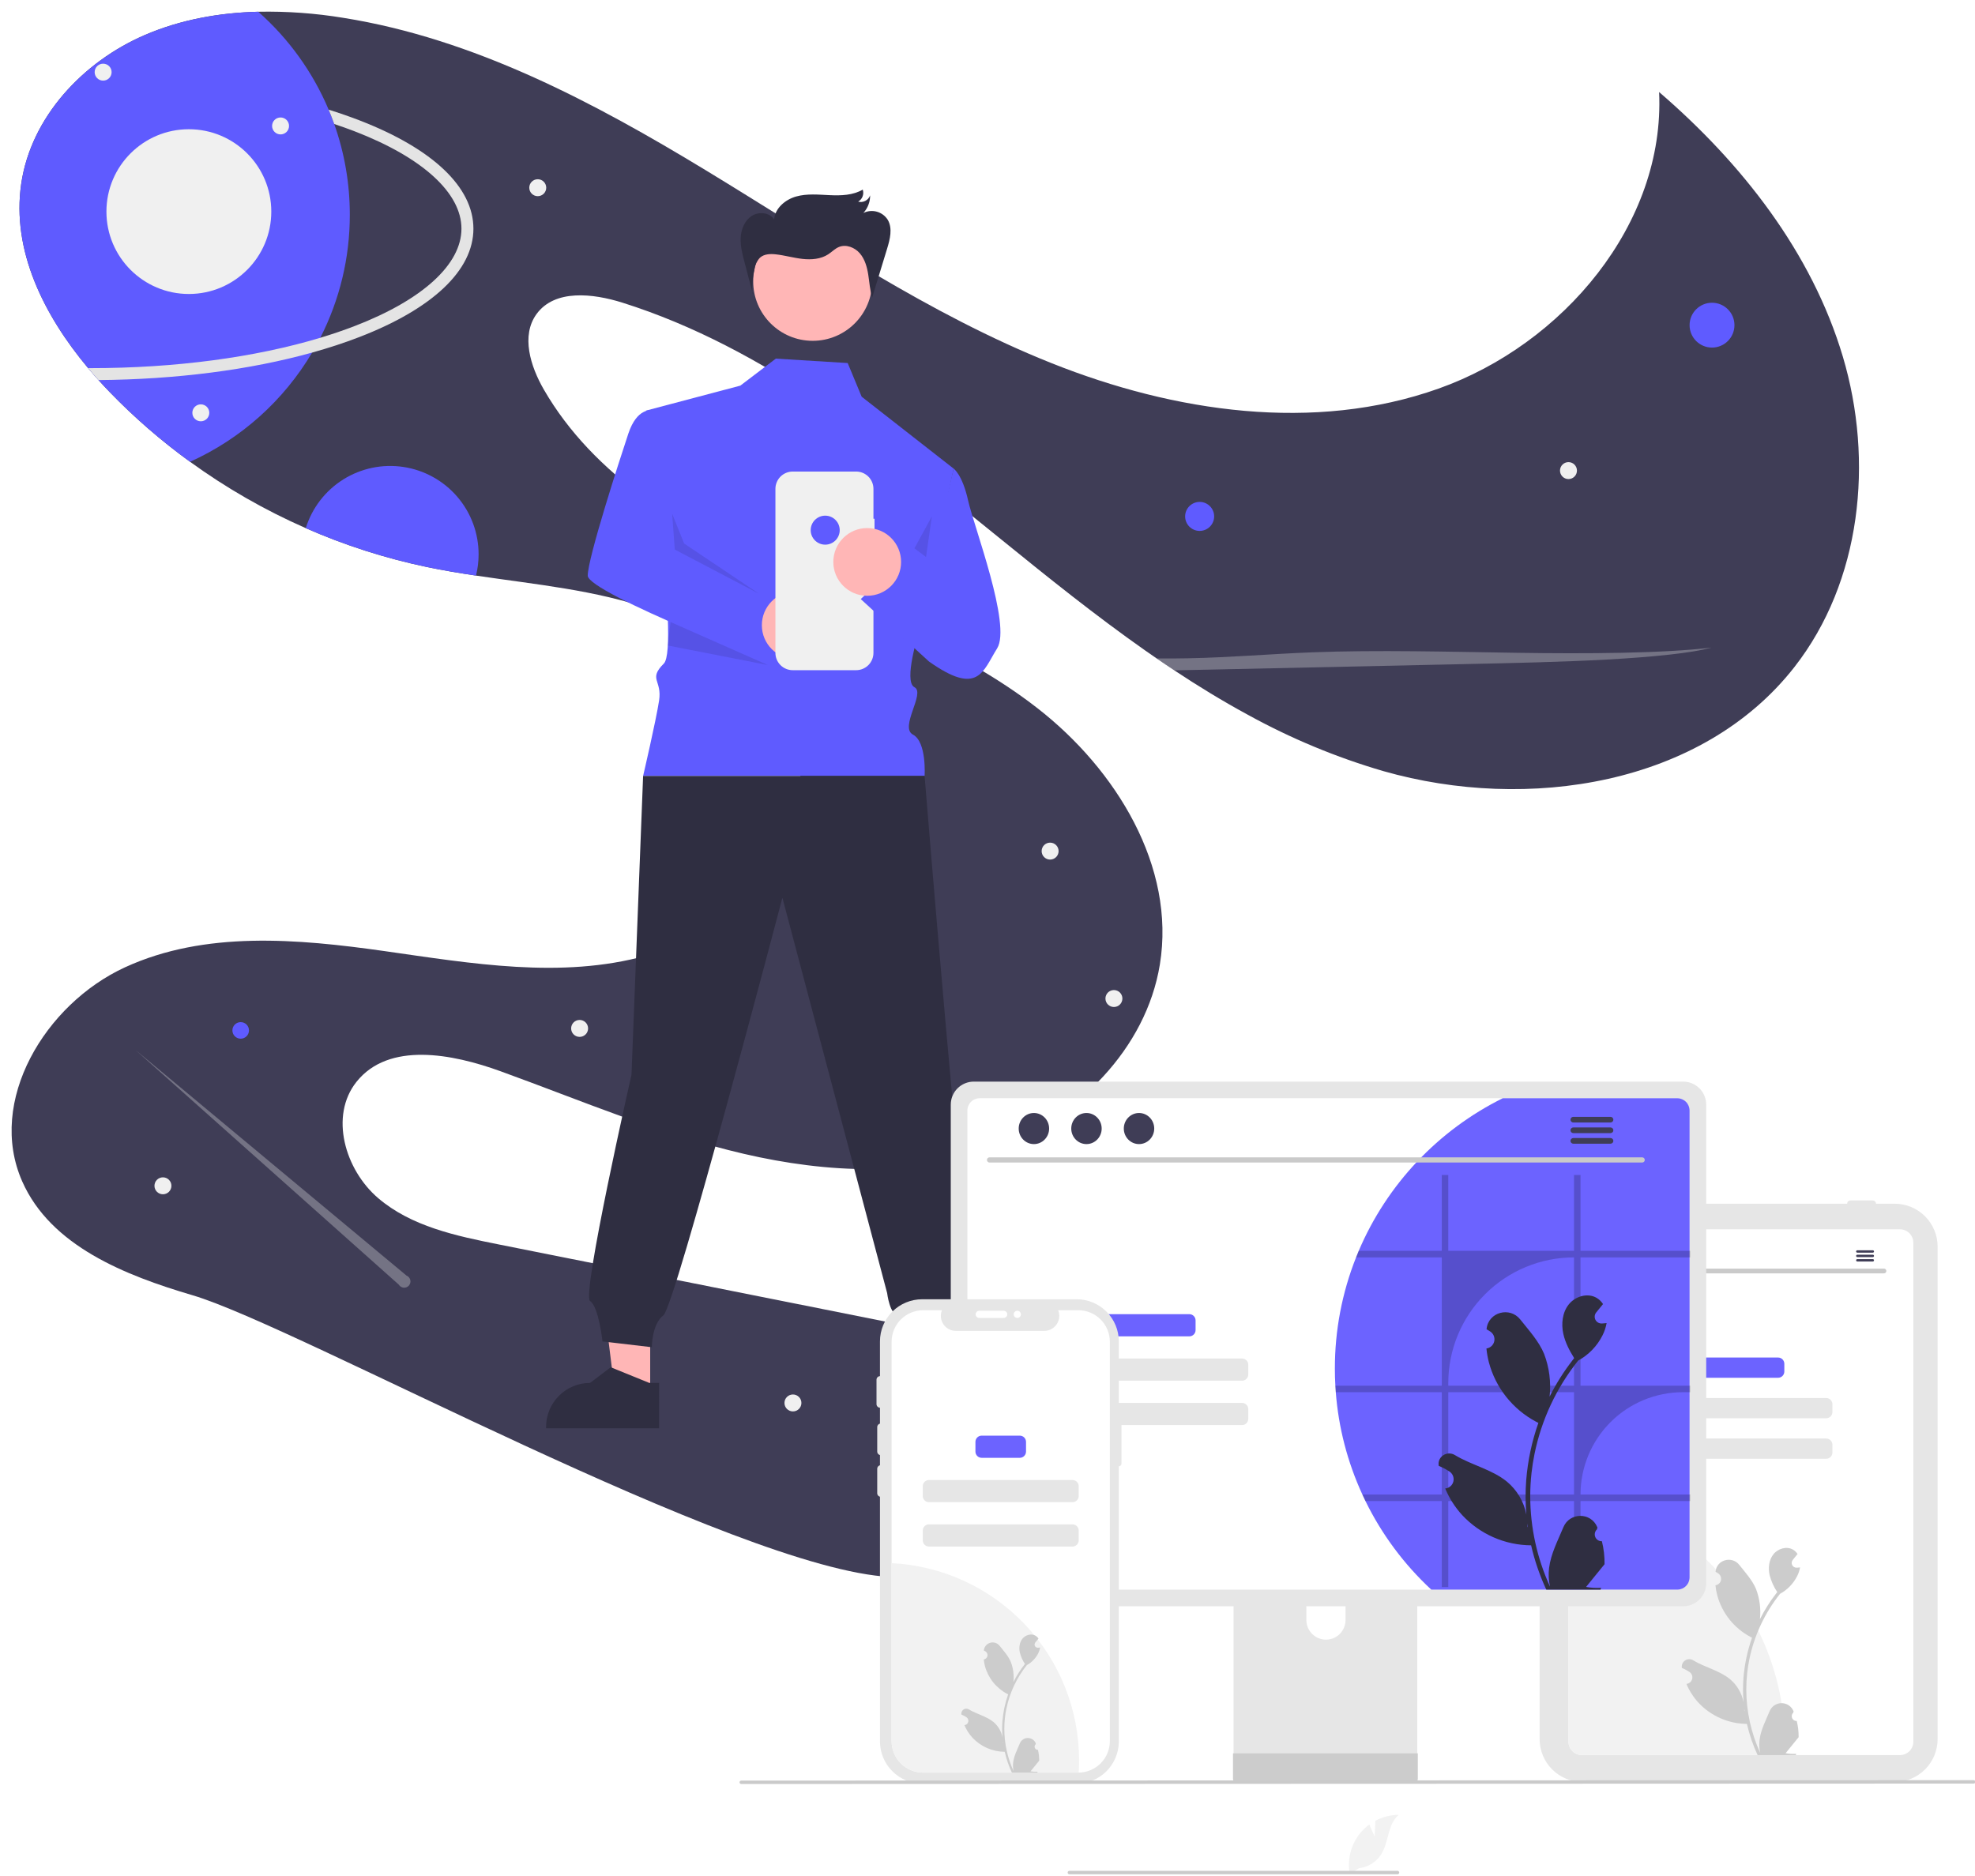 <svg width="681" height="647" viewBox="0 0 681 647" fill="none" xmlns="http://www.w3.org/2000/svg">
<g clip-path="url(#clip0_1811_1128)" filter="url(#filter0_d_1811_1128)">
<path d="M618.707 226.071C586.851 266.784 526.741 276.107 477.006 261.927C460.732 257.174 445.032 250.642 430.191 242.45C421.571 237.771 413.157 232.639 404.914 227.17C402.886 225.831 400.859 224.47 398.851 223.083C397.483 222.148 396.12 221.202 394.761 220.245C377.74 208.277 361.386 195.148 345.307 182.094C305.167 149.509 263.928 115.92 214.611 100.372C204.451 97.171 191.307 95.673 185.024 104.275C179.573 111.743 182.9 122.316 187.513 130.327C204.623 160 235.681 178.735 266.767 193.142C297.853 207.549 330.781 219.222 357.804 240.286C384.827 261.35 405.457 294.829 399.93 328.624C395.166 357.747 371.374 381.408 343.712 391.721C316.049 402.026 285.197 400.59 256.442 393.898C227.687 387.2 200.388 375.514 172.637 365.442C155.905 359.362 134.03 355.157 122.928 369.069C113.552 380.824 118.941 399.367 130.359 409.15C141.778 418.934 157.231 422.211 171.977 425.151C217.76 434.289 263.543 443.424 309.326 452.557C323.371 455.353 337.745 458.28 349.981 465.727C362.218 473.168 372.089 486.166 371.739 500.477C371.388 514.582 361.056 527.045 348.393 533.29C335.738 539.528 321.123 540.49 307.024 539.816C254.187 537.288 102.711 453.395 66.38 442.671C43.035 435.787 17.51 425.674 7.666 403.427C-4.591 375.733 15.578 342.227 43.11 329.579C70.635 316.924 102.546 319.727 132.545 323.986C162.545 328.246 193.535 333.667 222.737 325.574C251.939 317.48 278.694 291.098 275.814 260.952C273.305 234.721 249.664 214.955 224.785 206.244C205.311 199.421 184.591 197.566 164.133 194.495C158.455 193.65 152.797 192.702 147.195 191.534C132.847 188.53 118.85 184.04 105.433 178.137C91.353 171.956 77.977 164.284 65.534 155.252C55.61 148.059 46.335 140.011 37.817 131.199C36.518 129.853 35.232 128.477 33.96 127.07C32.751 125.724 31.554 124.35 30.386 122.948C15.18 104.79 3.947 82.427 7.315 59.384C10.677 36.403 28.598 17.27 49.936 8.077C62.269 2.766 75.571 0.389 89.038 0.046C98.885 -0.151 108.729 0.557 118.446 2.162C163.411 9.348 204.616 31.182 243.532 54.822C282.441 78.463 320.36 104.412 362.658 121.265C404.956 138.125 453.104 145.263 496.013 130.018C538.923 114.779 574.174 73.201 572.078 27.74C600.538 52.232 624.722 83.018 635.432 118.991C646.142 154.964 641.839 196.501 618.707 226.071Z" fill="#3F3D56"/>
<path d="M413.65 179.088C416.413 179.088 418.653 176.849 418.653 174.088C418.653 171.326 416.413 169.088 413.65 169.088C410.887 169.088 408.647 171.326 408.647 174.088C408.647 176.849 410.887 179.088 413.65 179.088Z" fill="#5F5BFF"/>
<path d="M590.321 115.865C594.593 115.865 598.056 112.404 598.056 108.135C598.056 103.865 594.593 100.404 590.321 100.404C586.049 100.404 582.586 103.865 582.586 108.135C582.586 112.404 586.049 115.865 590.321 115.865Z" fill="#5F5BFF"/>
<path d="M82.994 354.199C84.572 354.199 85.852 352.92 85.852 351.343C85.852 349.765 84.572 348.486 82.994 348.486C81.415 348.486 80.136 349.765 80.136 351.343C80.136 352.92 81.415 354.199 82.994 354.199Z" fill="#5F5BFF"/>
<path d="M165.027 187.144C165.029 189.621 164.729 192.09 164.133 194.495C158.455 193.65 152.797 192.702 147.195 191.534C132.847 188.529 118.85 184.039 105.433 178.137C107.591 171.174 112.175 165.216 118.353 161.343C124.531 157.471 131.894 155.94 139.105 157.03C146.316 158.12 152.897 161.758 157.653 167.283C162.409 172.808 165.026 179.855 165.027 187.144Z" fill="#5F5BFF"/>
<path d="M540.826 161.208C542.44 161.208 543.749 159.9 543.749 158.286C543.749 156.673 542.44 155.365 540.826 155.365C539.211 155.365 537.903 156.673 537.903 158.286C537.903 159.9 539.211 161.208 540.826 161.208Z" fill="#F0F0F0"/>
<path d="M273.413 482.737C275.027 482.737 276.336 481.429 276.336 479.816C276.336 478.202 275.027 476.895 273.413 476.895C271.799 476.895 270.49 478.202 270.49 479.816C270.49 481.429 271.799 482.737 273.413 482.737Z" fill="#F0F0F0"/>
<path d="M315.347 523.272C316.961 523.272 318.27 521.964 318.27 520.351C318.27 518.738 316.961 517.43 315.347 517.43C313.732 517.43 312.424 518.738 312.424 520.351C312.424 521.964 313.732 523.272 315.347 523.272Z" fill="#F0F0F0"/>
<path d="M56.184 407.852C57.798 407.852 59.107 406.544 59.107 404.931C59.107 403.318 57.798 402.01 56.184 402.01C54.569 402.01 53.261 403.318 53.261 404.931C53.261 406.544 54.569 407.852 56.184 407.852Z" fill="#F0F0F0"/>
<path d="M199.858 353.577C201.472 353.577 202.78 352.269 202.78 350.656C202.78 349.042 201.472 347.734 199.858 347.734C198.243 347.734 196.935 349.042 196.935 350.656C196.935 352.269 198.243 353.577 199.858 353.577Z" fill="#F0F0F0"/>
<path d="M185.421 63.651C187.036 63.651 188.344 62.343 188.344 60.73C188.344 59.117 187.036 57.809 185.421 57.809C183.807 57.809 182.499 59.117 182.499 60.73C182.499 62.343 183.807 63.651 185.421 63.651Z" fill="#F0F0F0"/>
<path d="M362.092 292.43C363.707 292.43 365.015 291.122 365.015 289.509C365.015 287.896 363.707 286.588 362.092 286.588C360.478 286.588 359.169 287.896 359.169 289.509C359.169 291.122 360.478 292.43 362.092 292.43Z" fill="#F0F0F0"/>
<path d="M384.09 343.27C385.705 343.27 387.013 341.962 387.013 340.349C387.013 338.736 385.705 337.428 384.09 337.428C382.476 337.428 381.167 338.736 381.167 340.349C381.167 341.962 382.476 343.27 384.09 343.27Z" fill="#F0F0F0"/>
<path d="M120.618 70.053C120.64 84.803 117.153 99.346 110.444 112.484C109.557 114.215 108.618 115.917 107.626 117.589C97.802 134.168 83.105 147.319 65.534 155.251C55.61 148.058 46.335 140.01 37.817 131.199C36.517 129.852 35.232 128.476 33.96 127.07C32.75 125.723 31.554 124.349 30.386 122.947C15.179 104.789 3.946 82.427 7.315 59.384C10.677 36.403 28.598 17.269 49.936 8.076C62.269 2.766 75.571 0.388 89.037 0.045C99.567 9.338 107.868 20.882 113.325 33.819C114.012 35.447 114.644 37.096 115.243 38.766C118.81 48.811 120.628 59.394 120.618 70.053Z" fill="#5F5BFF"/>
<path d="M163.239 74.863C163.239 89.174 149.257 102.448 123.863 112.251C118.783 114.216 113.345 115.996 107.626 117.59C86.219 123.553 60.743 126.858 33.96 127.071C32.751 125.724 31.554 124.35 30.386 122.948C30.674 122.955 30.963 122.955 31.252 122.955C60.337 122.955 87.931 119.273 110.444 112.485C114.603 111.228 118.591 109.867 122.378 108.404C145.724 99.397 159.115 87.168 159.115 74.863C159.115 62.559 145.724 50.337 122.378 41.323C120.069 40.429 117.69 39.578 115.243 38.767C114.645 37.097 114.012 35.449 113.325 33.82C116.982 34.961 120.495 36.179 123.863 37.475C149.257 47.279 163.239 60.559 163.239 74.863Z" fill="#E4E4E4"/>
<path d="M35.561 23.803C37.175 23.803 38.484 22.495 38.484 20.882C38.484 19.269 37.175 17.961 35.561 17.961C33.946 17.961 32.638 19.269 32.638 20.882C32.638 22.495 33.946 23.803 35.561 23.803Z" fill="#F0F0F0"/>
<path d="M96.742 42.352C98.357 42.352 99.665 41.044 99.665 39.431C99.665 37.818 98.357 36.51 96.742 36.51C95.128 36.51 93.819 37.818 93.819 39.431C93.819 41.044 95.128 42.352 96.742 42.352Z" fill="#F0F0F0"/>
<path d="M65.12 97.382C80.819 97.382 93.545 84.663 93.545 68.974C93.545 53.285 80.819 40.566 65.12 40.566C49.422 40.566 36.696 53.285 36.696 68.974C36.696 84.663 49.422 97.382 65.12 97.382Z" fill="#F0F0F0"/>
<path opacity="0.3" d="M590.047 219.324C583.668 221.207 569.603 222.594 554.136 223.446C538.675 224.291 521.716 224.662 504.97 225.02C475.658 225.652 446.348 226.286 417.041 226.923C413.012 227.012 408.97 227.095 404.914 227.17C402.886 225.83 400.858 224.47 398.851 223.082C402.446 223.103 406.042 223.082 409.609 223.014C424.85 222.711 437.753 221.523 452.45 220.959C475.067 220.087 499.485 220.774 523.057 221.124C546.629 221.481 573.487 221.351 590.047 219.324Z" fill="#F0F0F0"/>
<path opacity="0.3" d="M140.17 435.896L46.733 358.104L137.505 439.012C137.681 439.308 137.925 439.558 138.217 439.741C138.508 439.924 138.839 440.035 139.182 440.064C139.525 440.093 139.871 440.041 140.189 439.91C140.508 439.78 140.791 439.575 141.014 439.314C141.238 439.052 141.396 438.741 141.476 438.406C141.555 438.071 141.553 437.722 141.471 437.388C141.388 437.054 141.227 436.744 141.001 436.485C140.775 436.225 140.49 436.024 140.17 435.896H140.17Z" fill="#F0F0F0"/>
<path d="M69.245 141.284C70.859 141.284 72.168 139.976 72.168 138.363C72.168 136.749 70.859 135.441 69.245 135.441C67.631 135.441 66.322 136.749 66.322 138.363C66.322 139.976 67.631 141.284 69.245 141.284Z" fill="#F0F0F0"/>
<path d="M314.733 476.849L326.822 476.848L332.574 430.242L314.73 430.243L314.733 476.849Z" fill="#FFB6B6"/>
<path d="M311.648 472.904L315.051 472.904L328.337 467.504L335.458 472.903H335.459C339.483 472.903 343.343 474.501 346.188 477.345C349.034 480.188 350.632 484.045 350.633 488.067V488.56L311.649 488.561L311.648 472.904Z" fill="#2F2E41"/>
<path d="M224.191 476.849L212.101 476.848L206.35 430.242L224.193 430.243L224.191 476.849Z" fill="#FFB6B6"/>
<path d="M227.274 488.561L188.291 488.56V488.067C188.291 484.045 189.89 480.188 192.736 477.345C195.581 474.501 199.44 472.903 203.464 472.903H203.465L210.586 467.504L223.872 472.904L227.275 472.904L227.274 488.561Z" fill="#2F2E41"/>
<path d="M267.512 119.672L255.27 128.988L222.751 137.595C222.751 137.595 234.403 219.324 228.903 224.82C223.404 230.317 228.364 230.464 227.259 237.604C226.154 244.744 221.75 263.595 221.75 263.595H318.807C318.807 263.595 319.59 251.88 314.805 249.342C310.021 246.805 319.216 234.963 315.306 232.984C311.396 231.004 316.895 213.828 316.895 213.828L328.813 157.595L297.113 132.807L292.292 121.198L267.512 119.672Z" fill="#5F5BFF"/>
<path d="M282.786 192.704C285.126 192.704 287.022 190.809 287.022 188.471C287.022 186.133 285.126 184.238 282.786 184.238C280.447 184.238 278.551 186.133 278.551 188.471C278.551 190.809 280.447 192.704 282.786 192.704Z" fill="#F2F2F2"/>
<path d="M221.75 263.596L217.748 366.596C217.748 366.596 200.467 442.67 203.468 444.67C206.47 446.67 207.742 458.596 207.742 458.596L224.752 460.596C224.752 460.596 224.752 452.596 228.754 449.596C232.757 446.596 269.779 305.596 269.779 305.596L305.896 441.922C305.896 441.922 306.8 449.596 309.802 449.596C312.804 449.596 313.805 460.596 313.805 460.596H330.815V449.596C330.815 449.596 338.458 447.174 335.456 439.174C332.454 431.174 318.808 263.596 318.808 263.596H221.75Z" fill="#2F2E41"/>
<path d="M280.224 113.533C291.552 113.533 300.736 104.355 300.736 93.033C300.736 81.711 291.552 72.533 280.224 72.533C268.895 72.533 259.711 81.711 259.711 93.033C259.711 104.355 268.895 113.533 280.224 113.533Z" fill="#FFB6B6"/>
<path opacity="0.1" d="M315.305 185.096L319.307 188.096L321.309 174.096L315.305 185.096Z" fill="black"/>
<path d="M224.669 137.515C224.669 137.515 219.666 136.515 216.664 145.515C213.662 154.515 202.656 188.515 202.656 194.515C202.656 200.515 271.2 226.989 271.2 226.989L264.068 201.984L232.674 185.515L224.669 137.515Z" fill="#5F5BFF"/>
<path d="M274.38 223.283C280.834 223.283 286.066 218.054 286.066 211.603C286.066 205.153 280.834 199.924 274.38 199.924C267.926 199.924 262.693 205.153 262.693 211.603C262.693 218.054 267.926 223.283 274.38 223.283Z" fill="#FFB6B6"/>
<path opacity="0.1" d="M231.758 173.129L232.673 185.515L261.704 200.744L235.883 183.434L231.758 173.129Z" fill="black"/>
<path d="M301.549 174.894H301.173V164.583C301.173 163.799 301.018 163.023 300.718 162.299C300.418 161.575 299.978 160.917 299.424 160.363C298.869 159.809 298.211 159.369 297.486 159.07C296.762 158.77 295.986 158.615 295.201 158.615H273.343C272.559 158.615 271.782 158.77 271.058 159.069C270.333 159.369 269.675 159.809 269.121 160.363C268.566 160.917 268.126 161.575 267.826 162.299C267.526 163.023 267.372 163.799 267.372 164.583V221.151C267.372 221.934 267.526 222.71 267.826 223.434C268.126 224.158 268.566 224.816 269.121 225.37C269.675 225.925 270.333 226.364 271.058 226.664C271.782 226.964 272.559 227.118 273.343 227.118H295.201C295.985 227.118 296.762 226.964 297.486 226.664C298.211 226.364 298.869 225.925 299.424 225.37C299.978 224.816 300.418 224.158 300.718 223.434C301.018 222.71 301.173 221.934 301.173 221.151V182.234H301.549V174.894Z" fill="#F0F0F0"/>
<path d="M328.813 157.596C328.813 157.596 331.815 159.596 333.816 168.596C335.818 177.596 348.825 211.596 343.822 219.596C338.819 227.596 337.342 236.134 320.332 224.134L296.794 202.596L313.805 186.596L320.809 191.596L328.813 157.596Z" fill="#5F5BFF"/>
<path d="M284.539 183.828C287.302 183.828 289.542 181.59 289.542 178.828C289.542 176.067 287.302 173.828 284.539 173.828C281.776 173.828 279.536 176.067 279.536 178.828C279.536 181.59 281.776 183.828 284.539 183.828Z" fill="#5F5BFF"/>
<path d="M299.022 201.462C305.476 201.462 310.708 196.233 310.708 189.783C310.708 183.333 305.476 178.104 299.022 178.104C292.568 178.104 287.335 183.333 287.335 189.783C287.335 196.233 292.568 201.462 299.022 201.462Z" fill="#FFB6B6"/>
<path opacity="0.1" d="M231.207 210.512L264.755 225.343L230.275 218.608L231.207 210.512Z" fill="black"/>
<path d="M259.529 97.12L256.713 86.408C255.978 83.613 255.237 80.762 255.402 77.877C255.567 74.991 256.792 72.014 259.224 70.451C261.656 68.888 265.369 69.257 266.934 71.687C267.231 67.807 270.763 64.823 274.511 63.765C278.258 62.708 282.237 63.126 286.126 63.304C290.016 63.483 294.122 63.358 297.479 61.387C297.735 62.154 297.718 62.986 297.431 63.742C297.145 64.498 296.606 65.132 295.905 65.537C296.74 65.765 297.63 65.667 298.395 65.264C299.16 64.86 299.743 64.182 300.027 63.365C300.052 65.612 299.221 67.785 297.702 69.442C299.151 68.724 300.815 68.57 302.371 69.01C303.927 69.45 305.264 70.453 306.121 71.824C307.834 74.793 306.874 78.521 305.872 81.798L300.727 98.618C299.947 96.061 299.8 93.362 299.382 90.721C298.965 88.081 298.222 85.384 296.478 83.357C294.734 81.331 291.772 80.157 289.294 81.163C287.904 81.728 286.844 82.873 285.588 83.695C283.013 85.382 279.737 85.624 276.677 85.281C273.617 84.938 270.635 84.067 267.576 83.719C265.66 83.501 263.522 83.559 262.077 84.834C261.083 85.866 260.426 87.176 260.194 88.59C259.512 91.408 259.244 94.311 259.398 97.206" fill="#2F2E41"/>
</g>
<g clip-path="url(#clip1_1811_1128)">
<path d="M653.332 614.526H545.649C541.732 614.522 537.976 612.964 535.205 610.193C532.435 607.423 530.877 603.667 530.873 599.749V429.892C530.877 425.974 532.435 422.218 535.205 419.448C537.976 416.678 541.732 415.12 545.649 415.115H653.332C657.25 415.12 661.006 416.678 663.776 419.448C666.546 422.218 668.104 425.974 668.109 429.892V599.749C668.104 603.667 666.546 607.423 663.776 610.193C661.006 612.964 657.25 614.522 653.332 614.526Z" fill="#E6E6E6"/>
<path d="M655.118 423.932H545.447C544.22 423.933 543.045 424.421 542.177 425.288C541.31 426.155 540.822 427.331 540.821 428.557V600.63C540.823 601.856 541.311 603.031 542.178 603.898C543.045 604.765 544.22 605.253 545.447 605.255H655.118C656.344 605.254 657.52 604.766 658.387 603.899C659.254 603.032 659.742 601.856 659.744 600.63V428.557C659.742 427.331 659.254 426.155 658.387 425.288C657.52 424.421 656.344 423.933 655.118 423.932Z" fill="white"/>
<path d="M548.282 415.115C548.282 414.815 548.401 414.528 548.613 414.316C548.825 414.104 549.112 413.985 549.412 413.984H557.099C557.399 413.984 557.687 414.103 557.899 414.315C558.111 414.527 558.23 414.815 558.23 415.115C558.23 415.415 558.111 415.702 557.899 415.914C557.687 416.126 557.399 416.245 557.099 416.245H549.412C549.112 416.245 548.825 416.126 548.613 415.914C548.401 415.702 548.282 415.415 548.282 415.115Z" fill="#E6E6E6"/>
<path d="M560.943 415.115C560.943 414.815 561.062 414.528 561.274 414.316C561.486 414.104 561.774 413.985 562.073 413.984H569.76C570.06 413.984 570.348 414.103 570.56 414.315C570.772 414.527 570.891 414.815 570.891 415.115C570.891 415.415 570.772 415.702 570.56 415.914C570.348 416.126 570.06 416.245 569.76 416.245H562.073C561.774 416.245 561.486 416.126 561.274 415.914C561.062 415.702 560.943 415.415 560.943 415.115Z" fill="#E6E6E6"/>
<path d="M636.909 415.115C636.909 414.815 637.028 414.528 637.24 414.316C637.452 414.104 637.739 413.985 638.039 413.984H645.726C646.026 413.984 646.314 414.103 646.526 414.315C646.738 414.527 646.857 414.815 646.857 415.115C646.857 415.415 646.738 415.702 646.526 415.914C646.314 416.126 646.026 416.245 645.726 416.245H638.039C637.739 416.245 637.452 416.126 637.24 415.914C637.028 415.702 636.909 415.415 636.909 415.115Z" fill="#E6E6E6"/>
<path d="M615.48 601.711C615.48 602.9 615.457 604.085 615.403 605.256H545.447C544.22 605.254 543.045 604.766 542.178 603.899C541.311 603.032 540.823 601.856 540.821 600.63V514.02C561.653 517.385 580.607 528.058 594.288 544.126C607.968 560.194 615.48 580.608 615.48 601.711Z" fill="#F2F2F2"/>
<path d="M613.104 468.152H587.014C585.827 468.152 584.864 469.115 584.864 470.302V472.985C584.864 474.172 585.827 475.134 587.014 475.134H613.104C614.291 475.134 615.254 474.172 615.254 472.985V470.302C615.254 469.115 614.291 468.152 613.104 468.152Z" fill="#6C63FF"/>
<path d="M629.687 482.115H570.432C569.245 482.115 568.283 483.078 568.283 484.265V486.947C568.283 488.135 569.245 489.097 570.432 489.097H629.687C630.874 489.097 631.836 488.135 631.836 486.947V484.265C631.836 483.078 630.874 482.115 629.687 482.115Z" fill="#E6E6E6"/>
<path d="M629.687 496.08H570.432C569.245 496.08 568.283 497.043 568.283 498.23V500.912C568.283 502.1 569.245 503.062 570.432 503.062H629.687C630.874 503.062 631.836 502.1 631.836 500.912V498.23C631.836 497.043 630.874 496.08 629.687 496.08Z" fill="#E6E6E6"/>
<path d="M619.54 593.497C619.2 593.512 618.864 593.423 618.577 593.241C618.289 593.059 618.065 592.794 617.934 592.48C617.802 592.166 617.771 591.819 617.843 591.487C617.915 591.155 618.088 590.853 618.338 590.622L618.452 590.17C618.437 590.134 618.421 590.098 618.406 590.062C618.064 589.253 617.491 588.564 616.758 588.08C616.025 587.597 615.166 587.341 614.288 587.344C613.41 587.347 612.553 587.61 611.824 588.099C611.095 588.588 610.526 589.281 610.19 590.092C608.846 593.329 607.135 596.571 606.714 599.993C606.528 601.506 606.607 603.039 606.945 604.525C603.789 597.64 602.15 590.157 602.139 582.583C602.139 580.682 602.244 578.783 602.456 576.894C602.63 575.346 602.873 573.808 603.183 572.282C604.874 564 608.507 556.237 613.781 549.631C616.334 548.238 618.398 546.096 619.696 543.494C620.166 542.559 620.499 541.56 620.683 540.529C620.395 540.567 620.102 540.591 619.814 540.61C619.724 540.614 619.63 540.619 619.54 540.624L619.507 540.625C619.19 540.64 618.876 540.562 618.603 540.402C618.329 540.242 618.108 540.006 617.965 539.723C617.823 539.441 617.765 539.122 617.799 538.807C617.833 538.492 617.957 538.194 618.157 537.948C618.281 537.795 618.406 537.642 618.53 537.489C618.719 537.253 618.913 537.022 619.101 536.786C619.123 536.763 619.144 536.74 619.163 536.715C619.38 536.446 619.597 536.182 619.814 535.912C619.418 535.297 618.885 534.782 618.256 534.407C616.08 533.132 613.078 534.015 611.506 535.983C609.929 537.952 609.631 540.714 610.179 543.173C610.718 545.266 611.608 547.252 612.813 549.046C612.695 549.197 612.572 549.343 612.454 549.494C610.297 552.268 608.417 555.247 606.84 558.388C607.224 554.87 606.766 551.31 605.505 548.003C604.228 544.92 601.833 542.324 599.724 539.659C597.19 536.458 591.995 537.855 591.549 541.913C591.545 541.952 591.541 541.991 591.536 542.031C591.85 542.207 592.156 542.395 592.456 542.593C592.833 542.845 593.125 543.205 593.294 543.626C593.463 544.046 593.501 544.508 593.403 544.951C593.305 545.393 593.076 545.796 592.745 546.106C592.414 546.416 591.997 546.619 591.549 546.688L591.503 546.695C591.615 547.824 591.812 548.943 592.094 550.042C592.908 553.11 594.348 555.977 596.323 558.463C598.298 560.949 600.765 563 603.57 564.488C603.754 564.582 603.933 564.676 604.118 564.766C602.534 569.254 601.54 573.929 601.162 578.674C600.948 581.473 600.961 584.284 601.2 587.082L601.186 586.982C600.582 583.872 598.922 581.066 596.489 579.037C592.874 576.068 587.767 574.974 583.867 572.587C583.453 572.321 582.971 572.179 582.478 572.178C581.986 572.177 581.503 572.317 581.087 572.581C580.672 572.845 580.34 573.222 580.132 573.669C579.924 574.115 579.847 574.611 579.912 575.1C579.917 575.134 579.923 575.169 579.928 575.204C580.509 575.441 581.075 575.713 581.623 576.021C581.936 576.197 582.243 576.385 582.543 576.583C582.92 576.835 583.212 577.195 583.381 577.616C583.55 578.036 583.587 578.498 583.489 578.941C583.391 579.383 583.162 579.786 582.831 580.096C582.5 580.406 582.084 580.609 581.636 580.678L581.59 580.685C581.557 580.689 581.528 580.694 581.495 580.699C582.489 583.071 583.883 585.254 585.617 587.152C587.758 589.451 590.347 591.287 593.224 592.55C596.101 593.812 599.206 594.473 602.347 594.493H602.352C603.205 598.199 604.44 601.806 606.039 605.257H619.21C619.257 605.11 619.3 604.959 619.342 604.813C618.123 604.89 616.899 604.817 615.698 604.596C616.675 603.397 617.652 602.188 618.629 600.989C618.651 600.967 618.672 600.943 618.691 600.918C619.186 600.305 619.687 599.696 620.182 599.082L620.183 599.081C620.209 597.2 619.993 595.323 619.54 593.497ZM604.457 563.827L604.464 563.817L604.457 563.836V563.827ZM601.54 590.126L601.427 589.872C601.431 589.687 601.431 589.503 601.427 589.314C601.427 589.263 601.417 589.211 601.417 589.159C601.46 589.484 601.497 589.81 601.545 590.136L601.54 590.126Z" fill="#CCCCCC"/>
<path d="M649.636 439.124H550.928C550.715 439.119 550.512 439.031 550.362 438.879C550.213 438.726 550.129 438.521 550.129 438.307C550.129 438.094 550.213 437.888 550.362 437.736C550.512 437.583 550.715 437.495 550.928 437.49H649.636C649.85 437.495 650.053 437.583 650.202 437.736C650.351 437.888 650.435 438.094 650.435 438.307C650.435 438.521 650.351 438.726 650.202 438.879C650.053 439.031 649.85 439.119 649.636 439.124Z" fill="#CACACA"/>
<path d="M556.195 435.128C557.521 435.128 558.596 434.029 558.596 432.673C558.596 431.318 557.521 430.219 556.195 430.219C554.869 430.219 553.794 431.318 553.794 432.673C553.794 434.029 554.869 435.128 556.195 435.128Z" fill="#3F3D56"/>
<path d="M564.489 435.128C565.815 435.128 566.89 434.029 566.89 432.673C566.89 431.318 565.815 430.219 564.489 430.219C563.163 430.219 562.088 431.318 562.088 432.673C562.088 434.029 563.163 435.128 564.489 435.128Z" fill="#3F3D56"/>
<path d="M572.784 435.128C574.11 435.128 575.185 434.029 575.185 432.673C575.185 431.318 574.11 430.219 572.784 430.219C571.458 430.219 570.383 431.318 570.383 432.673C570.383 434.029 571.458 435.128 572.784 435.128Z" fill="#3F3D56"/>
<path d="M645.778 431.168H640.405C640.298 431.17 640.197 431.214 640.122 431.29C640.048 431.366 640.006 431.468 640.006 431.575C640.006 431.681 640.048 431.784 640.122 431.86C640.197 431.936 640.298 431.98 640.405 431.982H645.778C645.884 431.98 645.986 431.936 646.06 431.86C646.135 431.784 646.177 431.681 646.177 431.575C646.177 431.468 646.135 431.366 646.06 431.29C645.986 431.214 645.884 431.17 645.778 431.168Z" fill="#3F3D56"/>
<path d="M645.778 432.695H640.405C640.298 432.697 640.197 432.741 640.122 432.817C640.048 432.893 640.006 432.996 640.006 433.102C640.006 433.209 640.048 433.311 640.122 433.387C640.197 433.463 640.298 433.507 640.405 433.509H645.778C645.884 433.507 645.986 433.463 646.06 433.387C646.135 433.311 646.177 433.209 646.177 433.102C646.177 432.996 646.135 432.893 646.06 432.817C645.986 432.741 645.884 432.697 645.778 432.695Z" fill="#3F3D56"/>
<path d="M645.778 434.219H640.405C640.298 434.221 640.197 434.265 640.122 434.341C640.048 434.417 640.006 434.519 640.006 434.626C640.006 434.732 640.048 434.834 640.122 434.91C640.197 434.987 640.298 435.03 640.405 435.032H645.778C645.884 435.03 645.986 434.987 646.06 434.91C646.135 434.834 646.177 434.732 646.177 434.626C646.177 434.519 646.135 434.417 646.06 434.341C645.986 434.265 645.884 434.221 645.778 434.219Z" fill="#3F3D56"/>
<path d="M485.625 514.084H428.397C427.588 514.085 426.812 514.408 426.24 514.981C425.668 515.554 425.348 516.331 425.349 517.141V607.544H488.682V517.141C488.682 516.739 488.603 516.342 488.45 515.971C488.296 515.6 488.071 515.263 487.787 514.979C487.503 514.695 487.166 514.47 486.795 514.316C486.424 514.163 486.027 514.084 485.625 514.084ZM457.204 565.45C455.414 565.442 453.7 564.727 452.435 563.462C451.169 562.196 450.455 560.482 450.446 558.692V548.265C450.448 546.474 451.16 544.757 452.428 543.491C453.695 542.224 455.413 541.513 457.204 541.513C458.995 541.513 460.713 542.224 461.98 543.491C463.247 544.757 463.96 546.474 463.962 548.265V558.692C463.953 560.482 463.239 562.196 461.973 563.462C460.708 564.727 458.994 565.442 457.204 565.45Z" fill="#E6E6E6"/>
<path d="M425.152 604.652V613.374C425.153 613.826 425.333 614.26 425.653 614.579C425.972 614.899 426.406 615.079 426.858 615.08H487.174C487.625 615.077 488.058 614.897 488.377 614.578C488.696 614.258 488.876 613.826 488.879 613.374V604.652L425.152 604.652Z" fill="#CCCCCC"/>
<path d="M580.39 373H335.762C333.661 373.003 331.646 373.84 330.16 375.326C328.674 376.812 327.837 378.827 327.834 380.928V546.004C327.836 548.106 328.672 550.122 330.158 551.608C331.645 553.095 333.66 553.931 335.762 553.933H580.39C582.492 553.931 584.508 553.095 585.994 551.608C587.48 550.122 588.316 548.106 588.318 546.004V380.928C588.315 378.827 587.479 376.812 585.993 375.326C584.506 373.84 582.492 373.003 580.39 373Z" fill="#E6E6E6"/>
<path d="M578.348 378.727H337.807C336.681 378.729 335.603 379.178 334.808 379.974C334.013 380.771 333.567 381.85 333.566 382.976V543.96C333.568 545.084 334.016 546.161 334.81 546.956C335.605 547.75 336.683 548.198 337.807 548.2H578.348C579.472 548.198 580.55 547.75 581.344 546.956C582.139 546.161 582.586 545.084 582.588 543.96V382.976C582.588 381.85 582.142 380.771 581.347 379.974C580.552 379.178 579.474 378.729 578.348 378.727Z" fill="white"/>
<path d="M582.588 382.976V543.96C582.586 545.084 582.139 546.161 581.344 546.956C580.549 547.75 579.472 548.198 578.348 548.2H493.528C484.144 539.498 476.446 529.14 470.82 517.646C470.449 516.906 470.097 516.156 469.762 515.398C464.635 504.273 461.531 492.324 460.594 480.111C460.532 479.361 460.479 478.612 460.444 477.854C460.329 475.915 460.276 473.949 460.276 471.974C460.26 458.842 462.74 445.825 467.584 433.619C467.875 432.861 468.184 432.112 468.501 431.362C478.251 408.454 495.869 389.786 518.175 378.727H578.348C579.473 378.729 580.552 379.178 581.347 379.974C582.141 380.771 582.588 381.85 582.588 382.976Z" fill="#6C63FF"/>
<path d="M566.256 400.907H341.182C340.948 400.902 340.725 400.806 340.562 400.639C340.398 400.471 340.306 400.246 340.306 400.012C340.306 399.778 340.398 399.553 340.562 399.386C340.725 399.219 340.948 399.122 341.182 399.117H566.256C566.49 399.122 566.713 399.219 566.877 399.386C567.041 399.553 567.132 399.778 567.132 400.012C567.132 400.246 567.041 400.471 566.877 400.639C566.713 400.806 566.49 400.902 566.256 400.907Z" fill="#CACACA"/>
<path d="M356.504 394.547C359.401 394.547 361.749 392.146 361.749 389.185C361.749 386.223 359.401 383.822 356.504 383.822C353.607 383.822 351.258 386.223 351.258 389.185C351.258 392.146 353.607 394.547 356.504 394.547Z" fill="#3F3D56"/>
<path d="M374.624 394.547C377.521 394.547 379.87 392.146 379.87 389.185C379.87 386.223 377.521 383.822 374.624 383.822C371.727 383.822 369.379 386.223 369.379 389.185C369.379 392.146 371.727 394.547 374.624 394.547Z" fill="#3F3D56"/>
<path d="M392.745 394.547C395.642 394.547 397.99 392.146 397.99 389.185C397.99 386.223 395.642 383.822 392.745 383.822C389.848 383.822 387.5 386.223 387.5 389.185C387.5 392.146 389.848 394.547 392.745 394.547Z" fill="#3F3D56"/>
<path d="M555.346 385.15H542.474C542.219 385.155 541.976 385.26 541.797 385.443C541.619 385.625 541.519 385.87 541.519 386.125C541.519 386.38 541.619 386.625 541.797 386.807C541.976 386.99 542.219 387.095 542.474 387.1H555.346C555.601 387.095 555.844 386.99 556.023 386.807C556.202 386.625 556.302 386.38 556.302 386.125C556.302 385.87 556.202 385.625 556.023 385.443C555.844 385.26 555.601 385.155 555.346 385.15Z" fill="#3F3D56"/>
<path d="M555.346 388.809H542.474C542.219 388.814 541.976 388.919 541.797 389.101C541.619 389.283 541.519 389.528 541.519 389.783C541.519 390.038 541.619 390.283 541.797 390.466C541.976 390.648 542.219 390.753 542.474 390.758H555.346C555.601 390.753 555.844 390.648 556.023 390.466C556.202 390.283 556.302 390.038 556.302 389.783C556.302 389.528 556.202 389.283 556.023 389.101C555.844 388.919 555.601 388.814 555.346 388.809Z" fill="#3F3D56"/>
<path d="M555.346 392.463H542.474C542.219 392.468 541.976 392.573 541.797 392.755C541.619 392.937 541.519 393.182 541.519 393.438C541.519 393.693 541.619 393.938 541.797 394.12C541.976 394.302 542.219 394.407 542.474 394.412H555.346C555.601 394.407 555.844 394.302 556.023 394.12C556.202 393.938 556.302 393.693 556.302 393.438C556.302 393.182 556.202 392.937 556.023 392.755C555.844 392.573 555.601 392.468 555.346 392.463Z" fill="#3F3D56"/>
<path d="M410.097 453.197H378.623C377.436 453.197 376.473 454.16 376.473 455.347V458.697C376.473 459.885 377.436 460.847 378.623 460.847H410.097C411.285 460.847 412.247 459.885 412.247 458.697V455.347C412.247 454.16 411.285 453.197 410.097 453.197Z" fill="#6C63FF"/>
<path d="M428.266 468.496H360.454C359.267 468.496 358.305 469.459 358.305 470.646V473.996C358.305 475.183 359.267 476.146 360.454 476.146H428.266C429.453 476.146 430.415 475.183 430.415 473.996V470.646C430.415 469.459 429.453 468.496 428.266 468.496Z" fill="#E6E6E6"/>
<path d="M428.266 483.797H360.454C359.267 483.797 358.305 484.759 358.305 485.947V489.297C358.305 490.484 359.267 491.447 360.454 491.447H428.266C429.453 491.447 430.415 490.484 430.415 489.297V485.947C430.415 484.759 429.453 483.797 428.266 483.797Z" fill="#E6E6E6"/>
<path d="M364.191 538.971C364.196 542.122 363.635 545.248 362.533 548.201H337.807C336.683 548.199 335.605 547.751 334.81 546.957C334.016 546.162 333.568 545.085 333.566 543.961V512.86C334.948 512.637 336.345 512.525 337.745 512.525C341.218 512.525 344.657 513.209 347.865 514.538C351.074 515.867 353.99 517.815 356.445 520.271C358.901 522.726 360.849 525.642 362.178 528.851C363.507 532.059 364.191 535.498 364.191 538.971Z" fill="#6C63FF"/>
<path opacity="0.2" d="M582.808 433.619V431.362H544.982V405.207H542.734V431.362H499.381V405.207H497.133V431.362H468.501C468.184 432.111 467.875 432.86 467.584 433.619H497.133V477.853H460.444C460.479 478.612 460.532 479.361 460.594 480.11H497.133V515.398H469.762C470.097 516.156 470.449 516.905 470.819 517.646H497.133V547.309H499.381V517.646H542.734V547.309H544.982V517.646H582.808V515.398H544.982C544.982 510.764 545.895 506.175 547.668 501.894C549.442 497.612 552.041 493.722 555.318 490.446C558.594 487.169 562.484 484.57 566.766 482.796C571.047 481.023 575.636 480.11 580.27 480.11H582.808V477.853H544.982V433.619H582.808ZM542.734 515.398H499.381V480.11H542.734V515.398ZM542.734 477.853H499.381V476.972C499.381 465.474 503.948 454.447 512.079 446.316C520.209 438.186 531.236 433.619 542.734 433.619L542.734 477.853Z" fill="black"/>
<path d="M552.352 531.498C551.87 531.52 551.392 531.393 550.984 531.135C550.576 530.877 550.257 530.499 550.071 530.054C549.885 529.608 549.84 529.116 549.943 528.644C550.045 528.172 550.291 527.743 550.645 527.415C550.705 527.179 550.747 527.009 550.807 526.773C550.785 526.722 550.764 526.671 550.743 526.619C548.574 521.448 541.224 521.484 539.073 526.663C537.165 531.259 534.735 535.864 534.137 540.724C533.873 542.872 533.984 545.05 534.465 547.16C529.983 537.382 527.655 526.754 527.64 515.997C527.639 513.298 527.789 510.601 528.089 507.918C528.337 505.719 528.681 503.536 529.122 501.368C531.524 489.606 536.683 478.581 544.173 469.199C547.799 467.221 550.731 464.179 552.574 460.483C553.242 459.155 553.714 457.737 553.976 456.273C553.567 456.326 553.151 456.36 552.742 456.387C552.615 456.393 552.48 456.4 552.353 456.407L552.305 456.409C551.855 456.429 551.41 456.319 551.021 456.092C550.633 455.864 550.319 455.53 550.116 455.128C549.914 454.726 549.832 454.275 549.88 453.827C549.928 453.38 550.105 452.956 550.388 452.607C550.565 452.389 550.741 452.172 550.918 451.955C551.186 451.62 551.461 451.291 551.729 450.956C551.76 450.924 551.79 450.891 551.817 450.855C552.125 450.473 552.433 450.098 552.742 449.716C552.179 448.842 551.422 448.11 550.529 447.577C547.439 445.767 543.174 447.02 540.942 449.816C538.702 452.612 538.28 456.534 539.058 460.027C539.722 463.018 541.17 465.76 542.799 468.368C542.631 468.582 542.457 468.79 542.289 469.005C539.225 472.945 536.555 477.175 534.316 481.636C534.861 476.639 534.211 471.584 532.42 466.886C530.606 462.508 527.204 458.821 524.209 455.037C520.611 450.491 513.233 452.475 512.599 458.237C512.593 458.293 512.587 458.349 512.581 458.405C513.026 458.656 513.462 458.922 513.888 459.204C514.423 459.562 514.838 460.073 515.078 460.67C515.318 461.268 515.372 461.924 515.232 462.552C515.093 463.181 514.767 463.752 514.298 464.193C513.828 464.633 513.236 464.921 512.6 465.019L512.534 465.029C512.693 466.632 512.973 468.222 513.373 469.783C514.53 474.14 516.575 478.212 519.38 481.742C522.184 485.273 525.688 488.186 529.671 490.299C529.933 490.433 530.188 490.567 530.449 490.694C528.2 497.068 526.789 503.708 526.252 510.446C525.948 514.421 525.966 518.414 526.306 522.387L526.286 522.246C525.427 517.829 523.071 513.843 519.614 510.962C514.481 506.745 507.228 505.192 501.689 501.802C499.023 500.17 495.607 502.279 496.072 505.37C496.08 505.419 496.087 505.469 496.095 505.518C496.92 505.854 497.724 506.242 498.502 506.678C498.947 506.929 499.382 507.195 499.808 507.477C500.344 507.835 500.758 508.346 500.998 508.943C501.238 509.541 501.292 510.197 501.153 510.825C501.014 511.454 500.688 512.026 500.218 512.466C499.748 512.906 499.156 513.194 498.52 513.292L498.455 513.302C498.408 513.309 498.368 513.315 498.321 513.322C499.731 516.69 501.711 519.791 504.174 522.487C507.216 525.752 510.892 528.36 514.978 530.153C519.064 531.945 523.473 532.885 527.935 532.913H527.942C529.153 538.176 530.908 543.299 533.178 548.199H551.884C551.951 547.992 552.011 547.777 552.071 547.569C550.34 547.678 548.602 547.575 546.895 547.261C548.283 545.558 549.671 543.841 551.059 542.139C551.09 542.107 551.119 542.073 551.146 542.038C551.85 541.166 552.561 540.301 553.265 539.43L553.265 539.429C553.303 536.757 552.996 534.092 552.353 531.498L552.352 531.498ZM530.932 489.36L530.942 489.347L530.932 489.373V489.36ZM526.788 526.711L526.628 526.349C526.634 526.088 526.634 525.826 526.628 525.558C526.628 525.484 526.614 525.411 526.614 525.337C526.674 525.799 526.728 526.262 526.795 526.725L526.788 526.711Z" fill="#2F2E41"/>
<path d="M385.784 487.749V462.609C385.784 458.75 384.251 455.049 381.522 452.32C378.794 449.592 375.093 448.059 371.234 448.059H317.971C314.112 448.059 310.411 449.592 307.682 452.32C304.953 455.049 303.42 458.75 303.42 462.609V600.53C303.42 604.389 304.953 608.09 307.682 610.819C310.411 613.547 314.112 615.08 317.971 615.08H371.234C373.145 615.08 375.037 614.704 376.802 613.973C378.567 613.242 380.171 612.17 381.522 610.819C382.874 609.468 383.945 607.864 384.677 606.098C385.408 604.333 385.784 602.441 385.784 600.53V505.644C386.028 505.644 386.261 505.548 386.433 505.376C386.605 505.204 386.702 504.97 386.702 504.727V488.667C386.702 488.424 386.605 488.19 386.433 488.018C386.261 487.846 386.028 487.749 385.784 487.749Z" fill="#E6E6E6"/>
<path d="M382.687 462.709V600.43C382.687 603.291 381.559 606.036 379.547 608.07C377.535 610.103 374.802 611.261 371.941 611.291C371.902 611.295 371.862 611.296 371.822 611.295H318.3C315.419 611.295 312.655 610.15 310.618 608.113C308.58 606.075 307.435 603.312 307.435 600.43V462.709C307.435 459.827 308.58 457.064 310.618 455.026C312.655 452.989 315.419 451.844 318.3 451.844H324.795C324.476 452.628 324.354 453.478 324.441 454.321C324.527 455.163 324.82 455.971 325.292 456.674C325.764 457.376 326.402 457.952 327.149 458.351C327.896 458.749 328.73 458.958 329.576 458.958H360.09C360.936 458.956 361.768 458.746 362.514 458.347C363.26 457.948 363.897 457.372 364.368 456.67C364.84 455.968 365.132 455.16 365.219 454.319C365.305 453.477 365.184 452.628 364.866 451.844H371.822C374.704 451.844 377.467 452.989 379.505 455.026C381.542 457.064 382.687 459.827 382.687 462.709Z" fill="white"/>
<path d="M372.075 607.046C372.075 608.472 372.03 609.888 371.941 611.291C371.902 611.296 371.862 611.297 371.822 611.296H318.3C315.419 611.296 312.655 610.151 310.618 608.114C308.58 606.076 307.435 603.313 307.435 600.431V539.057C324.873 539.936 341.307 547.483 353.338 560.137C365.369 572.791 372.077 589.585 372.075 607.046Z" fill="#F2F2F2"/>
<path d="M303.715 501.814C303.386 501.813 303.071 501.683 302.839 501.45C302.607 501.218 302.476 500.903 302.476 500.575V492.153C302.476 491.824 302.607 491.509 302.839 491.277C303.071 491.045 303.386 490.914 303.715 490.914C304.043 490.914 304.358 491.045 304.59 491.277C304.823 491.509 304.953 491.824 304.953 492.153V500.575C304.953 500.903 304.822 501.218 304.59 501.45C304.358 501.683 304.043 501.813 303.715 501.814Z" fill="#E6E6E6"/>
<path d="M351.633 495.088H338.49C337.302 495.088 336.34 496.05 336.34 497.238V500.588C336.34 501.775 337.302 502.738 338.49 502.738H351.633C352.82 502.738 353.783 501.775 353.783 500.588V497.238C353.783 496.05 352.82 495.088 351.633 495.088Z" fill="#6C63FF"/>
<path d="M369.801 510.389H320.321C319.134 510.389 318.171 511.351 318.171 512.538V515.889C318.171 517.076 319.134 518.039 320.321 518.039H369.801C370.988 518.039 371.951 517.076 371.951 515.889V512.538C371.951 511.351 370.988 510.389 369.801 510.389Z" fill="#E6E6E6"/>
<path d="M369.801 525.688H320.321C319.134 525.688 318.171 526.65 318.171 527.837V531.188C318.171 532.375 319.134 533.337 320.321 533.337H369.801C370.988 533.337 371.951 532.375 371.951 531.188V527.837C371.951 526.65 370.988 525.688 369.801 525.688Z" fill="#E6E6E6"/>
<path d="M357.896 603.458C357.669 603.469 357.445 603.409 357.254 603.288C357.062 603.167 356.912 602.99 356.825 602.78C356.738 602.571 356.716 602.34 356.765 602.119C356.813 601.897 356.928 601.696 357.094 601.542L357.17 601.241C357.16 601.217 357.15 601.193 357.14 601.169C356.912 600.63 356.53 600.171 356.041 599.848C355.553 599.526 354.98 599.355 354.395 599.358C353.81 599.36 353.239 599.535 352.753 599.861C352.267 600.187 351.888 600.649 351.664 601.189C350.769 603.346 349.628 605.507 349.348 607.788C349.224 608.796 349.276 609.818 349.502 610.808C347.398 606.219 346.306 601.232 346.299 596.184C346.298 594.918 346.369 593.652 346.51 592.393C346.626 591.361 346.788 590.337 346.994 589.319C348.122 583.8 350.542 578.626 354.057 574.224C355.759 573.295 357.135 571.868 358 570.133C358.313 569.51 358.535 568.844 358.657 568.158C358.465 568.183 358.27 568.198 358.078 568.211C358.019 568.214 357.956 568.217 357.896 568.221L357.873 568.222C357.662 568.231 357.453 568.179 357.271 568.073C357.089 567.966 356.941 567.809 356.846 567.62C356.751 567.432 356.713 567.22 356.735 567.01C356.758 566.8 356.841 566.601 356.974 566.437C357.057 566.335 357.14 566.233 357.223 566.131C357.348 565.974 357.477 565.82 357.603 565.663C357.618 565.648 357.631 565.632 357.644 565.615C357.789 565.436 357.934 565.26 358.078 565.081C357.814 564.67 357.459 564.327 357.04 564.077C355.59 563.227 353.589 563.816 352.541 565.128C351.49 566.44 351.292 568.28 351.657 569.919C352.016 571.314 352.609 572.638 353.412 573.833C353.334 573.934 353.252 574.032 353.173 574.132C351.735 575.981 350.482 577.967 349.432 580.06C349.687 577.715 349.382 575.342 348.542 573.138C347.69 571.084 346.094 569.354 344.689 567.578C344.317 567.101 343.812 566.744 343.238 566.554C342.664 566.364 342.046 566.348 341.463 566.509C340.88 566.67 340.358 567 339.962 567.457C339.567 567.915 339.316 568.479 339.241 569.08C339.238 569.106 339.235 569.132 339.232 569.158C339.441 569.276 339.645 569.401 339.845 569.533C340.097 569.701 340.291 569.941 340.404 570.221C340.516 570.501 340.542 570.809 340.476 571.104C340.411 571.399 340.258 571.668 340.038 571.874C339.817 572.081 339.539 572.216 339.241 572.262L339.21 572.267C339.285 573.019 339.416 573.765 339.604 574.497C340.147 576.542 341.106 578.453 342.423 580.11C343.739 581.766 345.383 583.133 347.252 584.125C347.375 584.188 347.494 584.251 347.617 584.31C346.562 587.302 345.9 590.417 345.648 593.579C345.505 595.445 345.513 597.319 345.673 599.183L345.663 599.117C345.261 597.044 344.155 595.173 342.533 593.821C340.124 591.842 336.72 591.114 334.121 589.523C333.845 589.346 333.524 589.251 333.195 589.25C332.867 589.249 332.546 589.343 332.268 589.518C331.991 589.694 331.77 589.946 331.632 590.243C331.493 590.541 331.442 590.872 331.485 591.197L331.496 591.267C331.883 591.425 332.26 591.606 332.625 591.811C332.834 591.929 333.038 592.054 333.238 592.186C333.49 592.354 333.684 592.594 333.797 592.874C333.909 593.154 333.935 593.462 333.869 593.757C333.804 594.052 333.651 594.321 333.431 594.527C333.21 594.734 332.932 594.869 332.634 594.915L332.603 594.92C332.581 594.923 332.562 594.926 332.54 594.929C333.202 596.51 334.131 597.964 335.287 599.23C336.714 600.762 338.44 601.986 340.357 602.827C342.274 603.668 344.343 604.109 346.437 604.122H346.44C347.009 606.592 347.832 608.996 348.898 611.296H357.676C357.707 611.198 357.735 611.097 357.764 611C356.951 611.051 356.135 611.002 355.335 610.855C355.986 610.056 356.637 609.251 357.289 608.451C357.303 608.437 357.317 608.421 357.33 608.404C357.66 607.995 357.993 607.589 358.324 607.18L358.324 607.18C358.342 605.926 358.197 604.675 357.896 603.458ZM347.844 583.684L347.848 583.678L347.844 583.691V583.684ZM345.899 601.212L345.824 601.042C345.827 600.919 345.827 600.797 345.824 600.671C345.824 600.636 345.817 600.602 345.817 600.567C345.846 600.784 345.871 601.001 345.902 601.218L345.899 601.212Z" fill="#CCCCCC"/>
<path d="M303.467 485.464C303.138 485.464 302.823 485.333 302.591 485.101C302.359 484.869 302.228 484.554 302.228 484.225V475.803C302.228 475.475 302.359 475.16 302.591 474.927C302.823 474.695 303.138 474.564 303.467 474.564C303.795 474.564 304.11 474.695 304.342 474.927C304.575 475.16 304.705 475.475 304.705 475.803V484.225C304.705 484.554 304.574 484.869 304.342 485.101C304.11 485.333 303.795 485.464 303.467 485.464Z" fill="#E6E6E6"/>
<path d="M336.414 453.26C336.414 452.932 336.545 452.617 336.777 452.385C337.009 452.152 337.324 452.022 337.652 452.021H346.075C346.403 452.021 346.718 452.152 346.95 452.384C347.183 452.617 347.313 452.932 347.313 453.26C347.313 453.589 347.183 453.904 346.95 454.136C346.718 454.368 346.403 454.499 346.075 454.499H337.652C337.324 454.498 337.009 454.368 336.777 454.135C336.545 453.903 336.414 453.588 336.414 453.26Z" fill="white"/>
<path d="M303.715 516.181C303.386 516.18 303.071 516.05 302.839 515.818C302.607 515.585 302.476 515.271 302.476 514.942V506.52C302.476 506.191 302.607 505.876 302.839 505.644C303.071 505.412 303.386 505.281 303.715 505.281C304.043 505.281 304.358 505.412 304.59 505.644C304.823 505.876 304.953 506.191 304.953 506.52V514.942C304.953 515.271 304.822 515.585 304.59 515.818C304.358 516.05 304.043 516.18 303.715 516.181Z" fill="#E6E6E6"/>
<path d="M350.781 454.499C351.465 454.499 352.02 453.944 352.02 453.26C352.02 452.576 351.465 452.021 350.781 452.021C350.097 452.021 349.542 452.576 349.542 453.26C349.542 453.944 350.097 454.499 350.781 454.499Z" fill="white"/>
<path d="M680.551 615.076L255.59 615.229C255.434 615.228 255.284 615.166 255.174 615.055C255.063 614.945 255.001 614.795 255.001 614.639C255.001 614.482 255.063 614.333 255.174 614.222C255.284 614.112 255.434 614.049 255.59 614.049L680.551 613.896C680.708 613.896 680.858 613.959 680.969 614.069C681.079 614.18 681.141 614.33 681.141 614.486C681.141 614.643 681.079 614.793 680.969 614.904C680.858 615.014 680.708 615.076 680.551 615.076Z" fill="#CACACA"/>
<path d="M473.997 633.272L474.235 627.906C476.723 626.576 479.499 625.873 482.32 625.859C478.437 629.034 478.922 635.153 476.29 639.422C475.459 640.747 474.34 641.868 473.016 642.702C471.693 643.536 470.199 644.061 468.645 644.24L465.396 646.229C464.95 643.743 465.048 641.191 465.684 638.747C466.319 636.303 467.477 634.026 469.078 632.073C469.986 630.986 471.028 630.018 472.179 629.191C472.957 631.243 473.997 633.272 473.997 633.272Z" fill="#F2F2F2"/>
<path d="M481.874 646.354H368.725C368.569 646.353 368.419 646.291 368.309 646.18C368.199 646.07 368.137 645.92 368.137 645.764C368.137 645.608 368.199 645.458 368.309 645.347C368.419 645.237 368.569 645.174 368.725 645.174H481.874C481.952 645.174 482.029 645.189 482.1 645.218C482.172 645.248 482.237 645.291 482.292 645.346C482.347 645.401 482.391 645.466 482.421 645.538C482.45 645.609 482.466 645.686 482.466 645.764C482.466 645.841 482.45 645.918 482.421 645.99C482.391 646.062 482.347 646.127 482.292 646.181C482.237 646.236 482.172 646.28 482.1 646.309C482.029 646.339 481.952 646.354 481.874 646.354Z" fill="#CACACA"/>
</g>
<defs>
<filter id="filter0_d_1811_1128" x="0" y="0" width="645" height="548" filterUnits="userSpaceOnUse" color-interpolation-filters="sRGB">
<feFlood flood-opacity="0" result="BackgroundImageFix"/>
<feColorMatrix in="SourceAlpha" type="matrix" values="0 0 0 0 0 0 0 0 0 0 0 0 0 0 0 0 0 0 127 0" result="hardAlpha"/>
<feOffset dy="4"/>
<feGaussianBlur stdDeviation="2"/>
<feComposite in2="hardAlpha" operator="out"/>
<feColorMatrix type="matrix" values="0 0 0 0 0 0 0 0 0 0 0 0 0 0 0 0 0 0 0.25 0"/>
<feBlend mode="normal" in2="BackgroundImageFix" result="effect1_dropShadow_1811_1128"/>
<feBlend mode="normal" in="SourceGraphic" in2="effect1_dropShadow_1811_1128" result="shape"/>
</filter>
<clipPath id="clip0_1811_1128">
<rect width="637" height="540" fill="white" transform="translate(4)"/>
</clipPath>
<clipPath id="clip1_1811_1128">
<rect width="426.142" height="273.353" fill="white" transform="translate(255 373)"/>
</clipPath>
</defs>
</svg>
